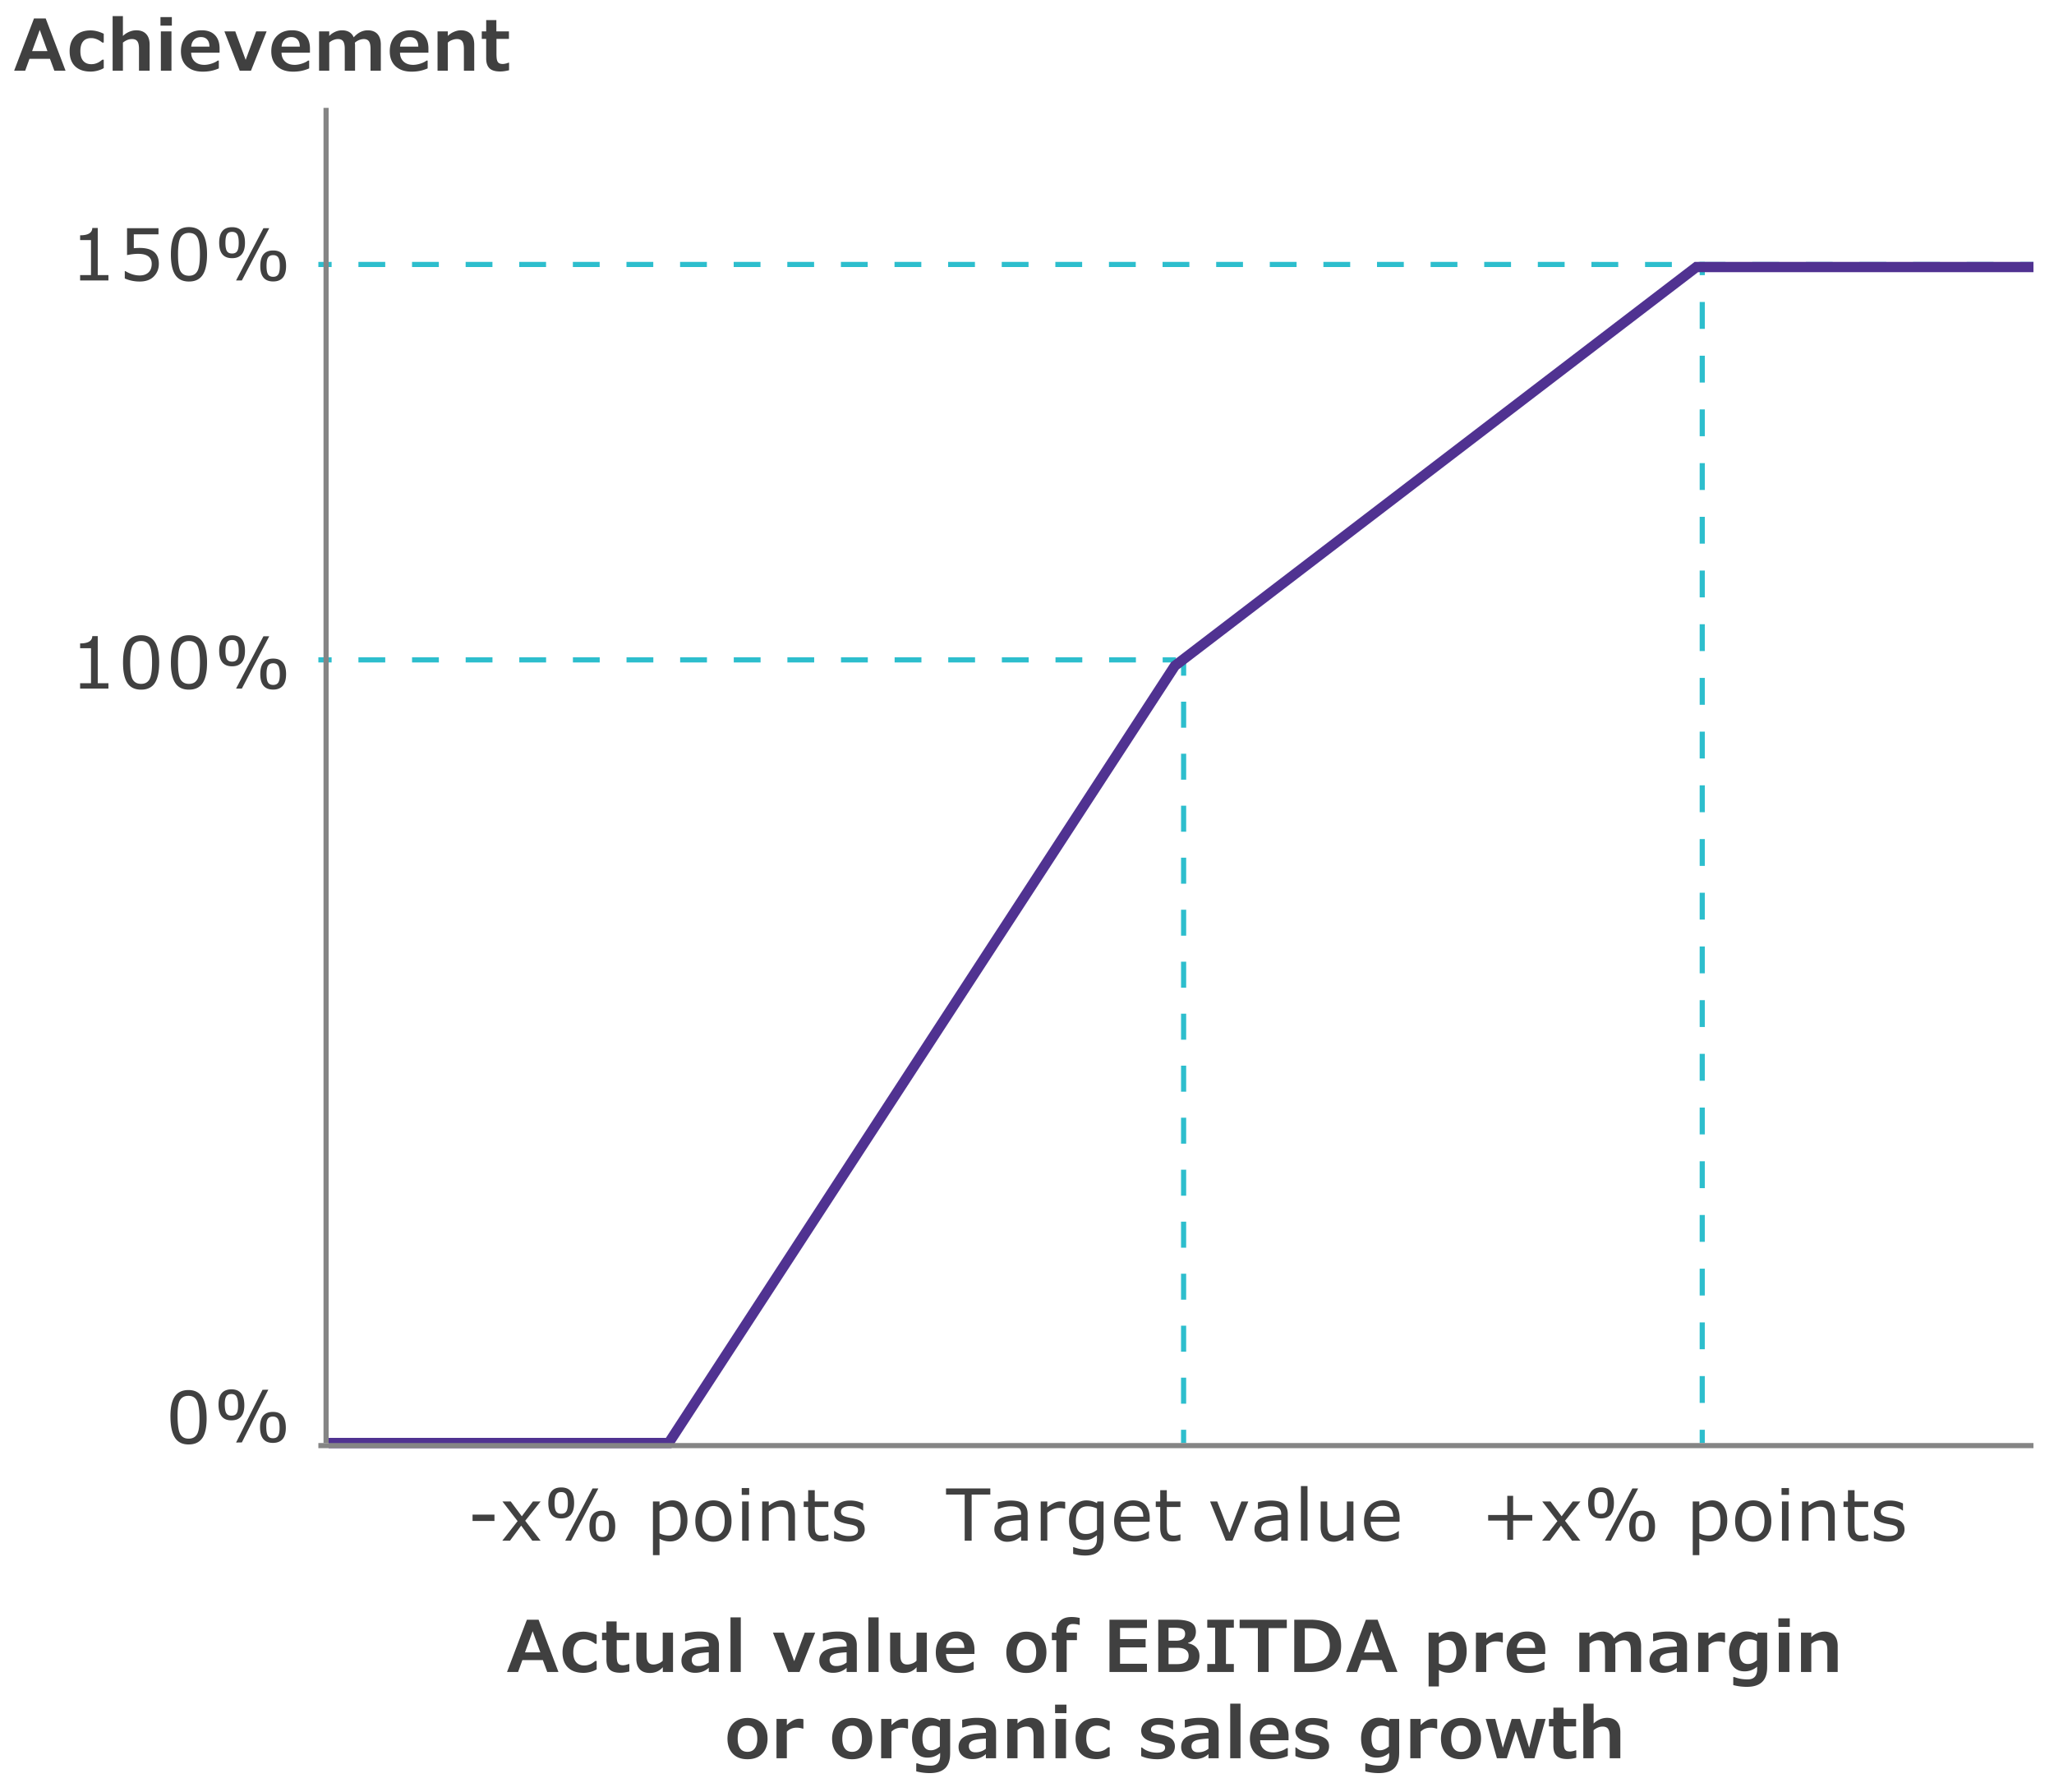 <svg xmlns="http://www.w3.org/2000/svg" width="400" height="349" viewBox="0 0 400 349"><g fill="none"><g stroke="#2dbecd"><path d="M62 51.5h2.58"/><path stroke-dasharray="5.22 5.22" d="M69.8 51.5l321.01.004"/><path d="M393.42 51.504H396"/></g><g stroke="#2dbecd"><path d="M62 128.5h2.58"/><path stroke-dasharray="5.221 5.221" d="M69.801 128.5l154.009.003"/><path d="M226.42 128.504H229"/></g><g stroke="#2dbecd"><path d="M331.5 51v2.58"/><path stroke-dasharray="5.229 5.229" d="M331.5 58.809l-.004 216.997"/><path d="M331.496 278.42V281"/></g><g stroke="#2dbecd"><path d="M230.5 129v2.58"/><path stroke-dasharray="5.063 5.063" d="M230.5 136.643l-.004 139.245"/><path d="M230.496 278.42V281"/></g><path stroke="#858585" stroke-linejoin="round" d="M63.5 281V21"/><path stroke="#503291" stroke-miterlimit="10" stroke-width="2" d="M64 281h66.224l98.569-151.339L330.35 52H396"/><path stroke="#858585" stroke-linejoin="round" d="M62 281.5l334 .005"/></g><g fill="#404040"><path d="M36.808 281.28c-1.216.021-2.114-.395-2.695-1.249-.58-.854-.886-2.181-.918-3.979-.031-1.805.231-3.145.788-4.021.556-.875 1.436-1.323 2.638-1.345 1.203-.021 2.099.396 2.686 1.251.588.855.897 2.181.929 3.977.032 1.817-.229 3.161-.779 4.031-.554.868-1.436 1.313-2.647 1.335zm2.039-5.342c-.028-1.595-.212-2.685-.55-3.27-.339-.584-.891-.869-1.656-.855-.732.013-1.267.302-1.602.866-.334.563-.486 1.68-.457 3.348.029 1.672.221 2.78.572 3.326.351.546.896.812 1.633.799.738-.014 1.273-.31 1.605-.89.332-.581.483-1.689.454-3.324zM45.124 276.587c-1.677.029-2.533-.96-2.569-2.97-.035-2.015.786-3.036 2.463-3.065 1.673-.029 2.526.96 2.562 2.97.036 2.015-.782 3.036-2.455 3.065zm-.091-5.127c-.465.009-.795.17-.99.482-.194.313-.285.865-.271 1.653.014.779.121 1.323.323 1.632.201.309.539.459 1.013.45.465-.008.793-.171.987-.489.191-.317.281-.866.268-1.646-.014-.774-.125-1.317-.333-1.629-.208-.311-.54-.462-.996-.454zm7.219-.844l-5.151 10.271-1.128.02 5.151-10.271 1.128-.02zm.949 10.362c-1.673.029-2.527-.961-2.562-2.971-.035-2.014.783-3.035 2.456-3.064 1.676-.03 2.532.96 2.567 2.969.035 2.015-.785 3.036-2.461 3.066zm-.084-5.126c-.465.008-.795.169-.99.482-.194.312-.285.863-.271 1.651.014.779.121 1.323.323 1.632.201.309.539.459 1.013.451.465-.009.794-.172.986-.489.193-.318.281-.867.268-1.646-.014-.774-.124-1.316-.332-1.627-.208-.312-.54-.463-.996-.454zM21.113 54.611h-5.51v-1.039h2.119V46.75h-2.119v-.93c1.554 0 2.345-.474 2.372-1.422h1.06v9.174h2.078v1.039zM24.302 54.229v-1.442h.096c.948.569 1.878.854 2.789.854.743 0 1.321-.199 1.736-.598.415-.399.622-.956.622-1.672 0-1.294-.896-1.941-2.687-1.941-.593 0-1.299.082-2.119.246v-5.243h6.125v1.196h-4.806v2.707a12.44 12.44 0 011.135-.055c2.493 0 3.739 1.032 3.739 3.097 0 .971-.325 1.788-.974 2.45-.65.664-1.564.995-2.745.995a7.183 7.183 0 01-2.912-.595zM36.801 54.823c-1.217 0-2.107-.432-2.673-1.296-.565-.863-.848-2.195-.848-3.995s.286-3.14.858-4.006c.571-.866 1.459-1.299 2.662-1.299s2.091.433 2.662 1.299c.572.866.858 2.196.858 3.992 0 1.818-.284 3.157-.851 4.017-.568.858-1.458 1.288-2.67 1.288zm2.133-5.304c0-1.595-.164-2.688-.492-3.278-.328-.59-.875-.885-1.641-.885-.733 0-1.272.279-1.617.838-.344.558-.516 1.671-.516 3.339s.171 2.784.513 3.336.882.827 1.62.827 1.278-.287 1.62-.861.513-1.68.513-3.315zM45.198 50.277c-1.677 0-2.516-1.005-2.516-3.015s.839-3.021 2.516-3.021 2.509 1.005 2.509 3.015-.836 3.021-2.509 3.021zm0-5.127c-.465 0-.798.155-.998.465s-.301.859-.301 1.647c0 .779.098 1.325.294 1.638.196.312.531.468 1.005.468.465 0 .796-.157.995-.472.197-.314.297-.861.297-1.641 0-.774-.102-1.319-.305-1.634-.202-.314-.531-.472-.987-.472zm7.233-.717l-5.332 10.179h-1.128l5.332-10.179h1.128zm.765 10.377c-1.673 0-2.509-1.005-2.509-3.015s.836-3.021 2.509-3.021 2.516 1.005 2.516 3.015-.839 3.021-2.516 3.021zm.007-5.127c-.465 0-.798.155-.998.465s-.301.859-.301 1.647c0 .779.098 1.325.294 1.637.196.312.531.469 1.005.469.465 0 .797-.157.994-.472.199-.314.298-.861.298-1.641 0-.774-.102-1.319-.304-1.634-.203-.314-.532-.472-.988-.472zM21.113 134.086h-5.51v-1.039h2.119v-6.822h-2.119v-.93c1.554 0 2.345-.474 2.372-1.422h1.06v9.174h2.078v1.039zM27.48 134.298c-1.217 0-2.107-.432-2.673-1.296-.565-.863-.848-2.195-.848-3.995s.286-3.14.858-4.006c.571-.866 1.459-1.299 2.662-1.299s2.091.433 2.662 1.299c.572.866.858 2.196.858 3.992 0 1.818-.284 3.157-.851 4.017-.568.858-1.458 1.288-2.67 1.288zm2.133-5.305c0-1.595-.164-2.688-.492-3.278-.328-.59-.875-.885-1.641-.885-.733 0-1.272.279-1.617.838-.344.558-.516 1.671-.516 3.339s.171 2.784.513 3.336.882.827 1.62.827 1.278-.287 1.62-.861.513-1.68.513-3.315zM36.801 134.298c-1.217 0-2.107-.432-2.673-1.296-.565-.863-.848-2.195-.848-3.995s.286-3.14.858-4.006c.571-.866 1.459-1.299 2.662-1.299s2.091.433 2.662 1.299c.572.866.858 2.196.858 3.992 0 1.818-.284 3.157-.851 4.017-.568.858-1.458 1.288-2.67 1.288zm2.133-5.305c0-1.595-.164-2.688-.492-3.278-.328-.59-.875-.885-1.641-.885-.733 0-1.272.279-1.617.838-.344.558-.516 1.671-.516 3.339s.171 2.784.513 3.336.882.827 1.62.827 1.278-.287 1.62-.861.513-1.68.513-3.315zM45.198 129.752c-1.677 0-2.516-1.005-2.516-3.015s.839-3.021 2.516-3.021 2.509 1.005 2.509 3.015-.836 3.021-2.509 3.021zm0-5.127c-.465 0-.798.155-.998.465s-.301.859-.301 1.647c0 .779.098 1.325.294 1.638.196.312.531.468 1.005.468.465 0 .796-.157.995-.472.197-.314.297-.861.297-1.641 0-.774-.102-1.319-.305-1.634-.202-.314-.531-.472-.987-.472zm7.233-.718l-5.332 10.179h-1.128l5.332-10.179h1.128zm.765 10.377c-1.673 0-2.509-1.005-2.509-3.015s.836-3.021 2.509-3.021 2.516 1.005 2.516 3.015-.839 3.021-2.516 3.021zm.007-5.127c-.465 0-.798.155-.998.465s-.301.859-.301 1.647c0 .779.098 1.325.294 1.637.196.312.531.469 1.005.469.465 0 .797-.157.994-.472.199-.314.298-.861.298-1.641 0-.774-.102-1.319-.304-1.634-.203-.314-.532-.472-.988-.472z"/><g><path d="M105.719 323.278h-3.993l-.834 2.311h-2.154l3.87-10.179h2.277l3.869 10.179h-2.181l-.854-2.311zm-3.481-1.51h2.988l-1.498-4.122-1.49 4.122zM113.644 325.76c-1.299 0-2.307-.343-3.022-1.028-.715-.687-1.073-1.67-1.073-2.95 0-1.249.362-2.234 1.087-2.956.726-.723 1.721-1.084 2.988-1.084.816 0 1.673.217 2.571.649v1.716h-.28c-.729-.579-1.45-.868-2.161-.868-.692 0-1.218.214-1.576.643-.357.429-.536 1.062-.536 1.9 0 .834.186 1.465.557 1.894.372.429.897.643 1.576.643.27 0 .519-.032.749-.096s.44-.146.633-.246c.191-.101.444-.278.759-.533h.28v1.634c-.314.2-.708.364-1.18.492s-.929.191-1.371.191zM117.239 319.389v-1.456h.861v-2.194h1.983v2.194h2.447v1.456h-2.427v2.898c0 .579.037.999.112 1.261.075.263.201.449.376.561.176.112.428.168.756.168.146 0 .332-.026.558-.078.226-.053.393-.106.502-.161h.15v1.456c-.646.164-1.226.246-1.736.246-.953 0-1.645-.207-2.075-.622s-.646-1.062-.646-1.941v-3.787h-.861zM131.065 325.589h-1.989v-.93c-.647.747-1.491 1.121-2.53 1.121-.848 0-1.497-.238-1.949-.715-.451-.476-.677-1.167-.677-2.074v-5.059h1.997v4.416c0 .61.11 1.061.331 1.35.222.29.553.435.995.435.319 0 .647-.066.984-.198.338-.132.615-.312.835-.54v-5.462h2.003v7.656zM138.025 324.775c-.701.651-1.588.978-2.659.978-.771 0-1.406-.214-1.908-.643-.501-.429-.752-.996-.752-1.702 0-.451.094-.843.28-1.176.188-.333.466-.607.838-.823.371-.217.854-.388 1.446-.514.593-.125 1.513-.215 2.762-.27v-.28c0-.392-.167-.696-.502-.913-.335-.216-.815-.324-1.439-.324-.379 0-.736.032-1.073.096-.338.063-.813.198-1.43.403h-.178v-1.504c.438-.123.913-.219 1.426-.287s.992-.103 1.439-.103c1.304 0 2.252.212 2.845.636.592.424.889 1.103.889 2.037v5.202h-1.983v-.813zm0-3.021c-.897.05-1.574.128-2.03.232s-.783.255-.981.451-.297.467-.297.813c0 .364.109.652.328.865.219.211.535.317.95.317a3.18 3.18 0 002.03-.697v-1.982zM144.262 325.589h-2.004v-10.637h2.004v10.637zM158.751 317.933l-3.05 7.656h-2.188l-2.988-7.656h2.12l2.023 5.551 2.052-5.551h2.03zM164.87 324.775c-.701.651-1.588.978-2.659.978-.771 0-1.406-.214-1.908-.643-.501-.429-.752-.996-.752-1.702 0-.451.094-.843.28-1.176.188-.333.466-.607.838-.823.371-.217.854-.388 1.446-.514.593-.125 1.513-.215 2.762-.27v-.28c0-.392-.167-.696-.502-.913-.335-.216-.815-.324-1.439-.324-.379 0-.736.032-1.073.096-.338.063-.813.198-1.43.403h-.178v-1.504c.438-.123.913-.219 1.426-.287s.992-.103 1.439-.103c1.304 0 2.252.212 2.845.636.592.424.889 1.103.889 2.037v5.202h-1.983v-.813zm0-3.021c-.897.05-1.574.128-2.03.232s-.783.255-.981.451-.297.467-.297.813c0 .364.109.652.328.865.219.211.535.317.95.317a3.18 3.18 0 002.03-.697v-1.982zM171.106 325.589h-2.004v-10.637h2.004v10.637zM180.487 325.589h-1.989v-.93c-.647.747-1.491 1.121-2.53 1.121-.848 0-1.497-.238-1.949-.715-.451-.476-.677-1.167-.677-2.074v-5.059h1.997v4.416c0 .61.11 1.061.331 1.35.222.29.553.435.995.435.319 0 .647-.066.984-.198.338-.132.615-.312.835-.54v-5.462h2.003v7.656zM184.228 322.082c.018.733.255 1.312.711 1.733.456.421 1.073.632 1.853.632.42 0 .879-.077 1.378-.232s.91-.355 1.234-.602h.212v1.524a7.715 7.715 0 01-1.556.492 8.26 8.26 0 01-1.576.144c-1.322 0-2.36-.351-3.114-1.053-.755-.702-1.132-1.673-1.132-2.912 0-1.253.366-2.249 1.098-2.987s1.71-1.107 2.937-1.107c1.117 0 1.979.311 2.585.934.606.621.909 1.498.909 2.628v.807h-5.538zm3.569-1.183c-.01-.597-.158-1.057-.445-1.377-.287-.322-.69-.482-1.21-.482-.561 0-1.009.171-1.344.513s-.521.791-.557 1.347h3.556zM203.783 321.761c0 1.239-.347 2.22-1.039 2.939-.693.72-1.65 1.08-2.872 1.08-1.213 0-2.165-.359-2.858-1.076-.692-.719-1.039-1.699-1.039-2.943 0-.784.163-1.482.489-2.096a3.471 3.471 0 011.378-1.422c.592-.334 1.27-.502 2.03-.502 1.222 0 2.179.36 2.872 1.08.692.72 1.039 1.7 1.039 2.939zm-5.818.034c0 .815.162 1.443.488 1.884.326.439.799.659 1.419.659.615 0 1.088-.219 1.419-.656.33-.438.496-1.066.496-1.887 0-.825-.166-1.457-.496-1.897-.331-.439-.804-.659-1.419-.659-.62 0-1.093.216-1.419.646-.326.432-.488 1.068-.488 1.911zM210.265 316.422h-.13c-.305-.118-.706-.178-1.203-.178-.429 0-.742.116-.94.349s-.297.59-.297 1.073v.267h2.03v1.456h-1.996v6.2h-2.011v-6.2h-.875v-1.456h.875v-.232c0-.911.257-1.608.77-2.092s1.241-.725 2.185-.725c.538 0 1.069.062 1.593.185v1.354zM223.358 325.589h-7.296V315.41h7.296v1.606h-5.237v2.174h4.978v1.613h-4.978v3.186h5.237v1.6zM225.561 315.41h3.337c1.449 0 2.478.186 3.084.558.606.371.909.965.909 1.78 0 .538-.133.996-.399 1.374-.268.378-.643.645-1.125.8v.075c.711.146 1.259.432 1.645.857.385.427.577.97.577 1.631 0 1.003-.346 1.771-1.039 2.304s-1.709.8-3.05.8h-3.938V315.41zm3.384 4.095c.639 0 1.105-.115 1.401-.346.297-.229.445-.563.445-1.001 0-.433-.153-.737-.459-.913-.305-.175-.854-.263-1.647-.263h-1.121v2.522h1.381zm.158 4.559c.82 0 1.421-.135 1.802-.403s.571-.679.571-1.23c0-.497-.183-.879-.547-1.145-.365-.268-.892-.4-1.58-.4h-1.784v3.179h1.538zM240.282 325.589h-5.177v-1.552h1.539v-7.082h-1.539v-1.545h5.177v1.545h-1.539v7.082h1.539v1.552zM250.593 317.044h-3.542v8.545h-2.092v-8.545h-3.549v-1.634h9.183v1.634zM261.178 320.51c0 1.039-.226 1.936-.678 2.69-.451.754-1.137 1.341-2.058 1.76s-1.994.629-3.221.629h-3.173V315.41h3.104c2.011 0 3.517.436 4.52 1.306s1.505 2.135 1.505 3.794zm-2.209-.021c0-1.144-.323-2-.971-2.566-.647-.568-1.637-.852-2.968-.852h-.93v6.863h.868c2.667 0 4-1.148 4-3.445zM269.109 323.278h-3.993l-.834 2.311h-2.154l3.87-10.179h2.277l3.869 10.179h-2.181l-.854-2.311zm-3.48-1.51h2.988l-1.498-4.122-1.49 4.122zM285.622 321.59c0 .82-.145 1.546-.435 2.177-.289.632-.692 1.119-1.21 1.463a3.069 3.069 0 01-1.74.517c-.369 0-.711-.04-1.025-.12a4.027 4.027 0 01-.998-.42v3.199h-2.004v-10.473h2.004v.868c.438-.388.85-.664 1.237-.831a2.995 2.995 0 011.189-.249c.931 0 1.659.335 2.188 1.005.528.67.793 1.625.793 2.864zm-2.003.164c0-.779-.134-1.373-.4-1.78-.267-.408-.691-.612-1.275-.612-.62 0-1.199.226-1.736.677v3.89c.4.232.868.349 1.401.349.661 0 1.161-.223 1.501-.666.34-.445.51-1.063.51-1.856zM292.665 319.819h-.157a3.575 3.575 0 00-1.163-.185c-.774.009-1.411.271-1.907.786v5.168h-2.011v-7.656h2.011v1.203c.839-.829 1.647-1.244 2.427-1.244.306 0 .572.032.801.096v1.832zM295.393 322.082c.018.733.255 1.312.711 1.733.456.421 1.073.632 1.853.632.42 0 .879-.077 1.378-.232s.91-.355 1.234-.602h.212v1.524a7.715 7.715 0 01-1.556.492 8.26 8.26 0 01-1.576.144c-1.322 0-2.36-.351-3.114-1.053-.755-.702-1.132-1.673-1.132-2.912 0-1.253.366-2.249 1.098-2.987s1.71-1.107 2.937-1.107c1.117 0 1.979.311 2.585.934.606.621.909 1.498.909 2.628v.807h-5.538zm3.569-1.183c-.01-.597-.158-1.057-.445-1.377-.287-.322-.69-.482-1.21-.482-.561 0-1.009.171-1.344.513s-.521.791-.557 1.347h3.556zM314.572 325.589h-2.004v-4.238c0-.697-.104-1.193-.311-1.486-.208-.295-.541-.441-1.002-.441a2.45 2.45 0 00-.899.185 2.52 2.52 0 00-.81.506v5.476h-1.983v-7.656h1.983v.896c.277-.314.643-.577 1.094-.79a3.23 3.23 0 011.381-.317c1.136 0 1.898.456 2.291 1.367.815-.911 1.726-1.367 2.729-1.367.815 0 1.444.238 1.887.714.442.477.663 1.168.663 2.075v5.079h-2.003v-4.238c0-.697-.104-1.193-.312-1.486-.207-.295-.541-.441-1.002-.441-.282 0-.582.062-.898.188a2.77 2.77 0 00-.845.523c.027.191.041.369.041.533v4.922zM326.544 324.775c-.701.651-1.588.978-2.659.978-.771 0-1.406-.214-1.908-.643-.501-.429-.752-.996-.752-1.702 0-.451.094-.843.28-1.176.188-.333.466-.607.838-.823.371-.217.854-.388 1.446-.514.593-.125 1.513-.215 2.762-.27v-.28c0-.392-.167-.696-.502-.913-.335-.216-.815-.324-1.439-.324-.379 0-.736.032-1.073.096-.338.063-.813.198-1.43.403h-.178v-1.504c.438-.123.913-.219 1.426-.287s.992-.103 1.439-.103c1.304 0 2.252.212 2.845.636.592.424.889 1.103.889 2.037v5.202h-1.983v-.813zm0-3.021c-.897.05-1.574.128-2.03.232s-.783.255-.981.451-.297.467-.297.813c0 .364.109.652.328.865.219.211.535.317.95.317a3.18 3.18 0 002.03-.697v-1.982zM335.94 319.819h-.157a3.575 3.575 0 00-1.163-.185c-.774.009-1.411.271-1.907.786v5.168h-2.011v-7.656h2.011v1.203c.839-.829 1.647-1.244 2.427-1.244.306 0 .572.032.801.096v1.832zM344.138 324.646c0 1.294-.327 2.257-.981 2.889-.654.631-1.651.946-2.991.946-.889 0-1.764-.114-2.626-.342v-1.559h.246c.261.118.611.224 1.054.314.441.091.948.137 1.518.137 1.222 0 1.833-.665 1.833-1.996v-.479a3.871 3.871 0 01-1.2.7c-.403.14-.829.209-1.275.209-.939 0-1.673-.329-2.202-.988-.528-.658-.793-1.582-.793-2.771 0-.771.146-1.459.438-2.068.292-.607.697-1.083 1.218-1.425a3.045 3.045 0 011.709-.513c.41 0 .779.047 1.107.141.328.093.663.247 1.006.461l.089-.369h1.853v6.713zm-2.003-5.025c-.379-.251-.846-.376-1.402-.376-.615 0-1.101.215-1.456.646-.355.43-.533 1.035-.533 1.814 0 1.554.547 2.331 1.641 2.331.593 0 1.176-.248 1.751-.745v-3.671zM348.541 316.812h-2.216v-1.661h2.216v1.661zm-.075 8.777h-2.065v-7.656h2.065v7.656zM357.874 325.589h-2.01v-4.238c0-.702-.107-1.198-.322-1.49-.214-.292-.556-.438-1.025-.438-.31 0-.634.064-.971.195a2.342 2.342 0 00-.813.495v5.476h-2.004v-7.656h2.004v.896a3.53 3.53 0 011.162-.796c.47-.208.928-.312 1.374-.312.835 0 1.478.241 1.929.725s.677 1.171.677 2.064v5.079zM149.476 338.561c0 1.239-.347 2.22-1.039 2.939-.693.72-1.65 1.08-2.872 1.08-1.213 0-2.165-.359-2.858-1.076-.692-.719-1.039-1.699-1.039-2.943 0-.784.163-1.482.489-2.096a3.471 3.471 0 011.378-1.422c.592-.334 1.27-.502 2.03-.502 1.222 0 2.179.36 2.872 1.08.692.72 1.039 1.7 1.039 2.939zm-5.819.034c0 .815.162 1.443.488 1.884.326.439.799.659 1.419.659.615 0 1.088-.219 1.419-.656.33-.438.496-1.066.496-1.887 0-.825-.166-1.457-.496-1.897-.331-.439-.804-.659-1.419-.659-.62 0-1.093.216-1.419.646-.326.432-.488 1.068-.488 1.911zM156.457 336.619h-.157a3.575 3.575 0 00-1.163-.185c-.774.009-1.411.271-1.907.786v5.168h-2.011v-7.656h2.011v1.203c.839-.829 1.647-1.244 2.427-1.244.306 0 .572.032.801.096v1.832zM169.852 338.561c0 1.239-.347 2.22-1.039 2.939-.693.72-1.65 1.08-2.872 1.08-1.213 0-2.165-.359-2.858-1.076-.692-.719-1.039-1.699-1.039-2.943 0-.784.163-1.482.489-2.096a3.471 3.471 0 011.378-1.422c.592-.334 1.27-.502 2.03-.502 1.222 0 2.179.36 2.872 1.08.692.72 1.039 1.7 1.039 2.939zm-5.819.034c0 .815.162 1.443.488 1.884.326.439.799.659 1.419.659.615 0 1.088-.219 1.419-.656.33-.438.496-1.066.496-1.887 0-.825-.166-1.457-.496-1.897-.331-.439-.804-.659-1.419-.659-.62 0-1.093.216-1.419.646-.326.432-.488 1.068-.488 1.911zM176.833 336.619h-.157a3.575 3.575 0 00-1.163-.185c-.774.009-1.411.271-1.907.786v5.168h-2.011v-7.656h2.011v1.203c.839-.829 1.647-1.244 2.427-1.244.306 0 .572.032.801.096v1.832zM185.031 341.445c0 1.294-.327 2.257-.981 2.889-.654.631-1.651.946-2.991.946-.889 0-1.764-.114-2.626-.342v-1.559h.246c.261.118.611.224 1.054.314.441.091.948.137 1.518.137 1.222 0 1.833-.665 1.833-1.996v-.479a3.871 3.871 0 01-1.2.7c-.403.14-.829.209-1.275.209-.939 0-1.673-.329-2.202-.988-.528-.658-.793-1.582-.793-2.771 0-.771.146-1.459.438-2.068.292-.607.697-1.083 1.218-1.425a3.045 3.045 0 011.709-.513c.41 0 .779.047 1.107.141.328.093.663.247 1.006.461l.089-.369h1.853v6.713zm-2.003-5.024c-.379-.251-.846-.376-1.402-.376-.615 0-1.101.215-1.456.646-.355.43-.533 1.035-.533 1.814 0 1.554.547 2.331 1.641 2.331.593 0 1.176-.248 1.751-.745v-3.671zM191.991 341.575c-.701.651-1.588.978-2.659.978-.771 0-1.406-.214-1.908-.643-.501-.429-.752-.996-.752-1.702 0-.451.094-.843.28-1.176.188-.333.466-.607.838-.823.371-.217.854-.388 1.446-.514.593-.125 1.513-.215 2.762-.27v-.28c0-.392-.167-.696-.502-.913-.335-.216-.815-.324-1.439-.324-.379 0-.736.032-1.073.096-.338.063-.813.198-1.43.403h-.178v-1.504c.438-.123.913-.219 1.426-.287s.992-.103 1.439-.103c1.304 0 2.252.212 2.845.636.592.424.889 1.103.889 2.037v5.202h-1.983v-.813zm0-3.021c-.897.05-1.574.128-2.03.232s-.783.255-.981.451-.297.467-.297.813c0 .364.109.652.328.865.219.211.535.317.95.317a3.18 3.18 0 002.03-.697v-1.982zM203.294 342.389h-2.01v-4.238c0-.702-.107-1.198-.322-1.49-.214-.292-.556-.438-1.025-.438-.31 0-.634.064-.971.195a2.342 2.342 0 00-.813.495v5.476h-2.004v-7.656h2.004v.896a3.53 3.53 0 011.162-.796c.47-.208.928-.312 1.374-.312.835 0 1.478.241 1.929.725s.677 1.171.677 2.064v5.079zM207.685 333.611h-2.216v-1.661h2.216v1.661zm-.076 8.778h-2.065v-7.656h2.065v7.656zM213.551 342.56c-1.299 0-2.307-.343-3.022-1.028-.715-.687-1.073-1.67-1.073-2.95 0-1.249.362-2.234 1.087-2.956.726-.723 1.721-1.084 2.988-1.084.816 0 1.673.217 2.571.649v1.716h-.28c-.729-.579-1.45-.868-2.161-.868-.692 0-1.218.214-1.576.643-.357.429-.536 1.062-.536 1.9 0 .834.186 1.465.557 1.894.372.429.897.643 1.576.643.27 0 .519-.032.749-.096s.44-.146.633-.246c.191-.101.444-.278.759-.533h.28v1.634c-.314.2-.708.364-1.18.492s-.929.191-1.371.191zM228.799 340.071c0 .771-.308 1.381-.923 1.832-.616.451-1.448.677-2.496.677a9.037 9.037 0 01-1.682-.16 5.792 5.792 0 01-1.457-.462v-1.675h.157c.314.31.737.557 1.269.742a4.867 4.867 0 001.604.276c.565 0 .977-.088 1.234-.263.257-.176.386-.409.386-.701a.734.734 0 00-.103-.414.73.73 0 00-.321-.252 2.819 2.819 0 00-.567-.172c-.232-.047-.513-.105-.841-.174-.725-.142-1.275-.309-1.651-.502-.376-.194-.664-.44-.865-.738-.2-.299-.301-.66-.301-1.084 0-.46.141-.879.421-1.254.28-.377.676-.67 1.187-.883.51-.211 1.089-.317 1.736-.317.487 0 .996.049 1.524.147.529.098.976.23 1.341.399v1.661h-.164a4.66 4.66 0 00-1.3-.66 4.608 4.608 0 00-1.429-.229c-.42 0-.758.081-1.016.242-.258.162-.386.373-.386.633 0 .21.048.37.144.482.096.111.267.21.513.297s.675.189 1.285.308c.943.178 1.63.44 2.059.79.428.348.643.832.643 1.452zM235.342 341.575c-.701.651-1.588.978-2.659.978-.771 0-1.406-.214-1.908-.643-.501-.429-.752-.996-.752-1.702 0-.451.094-.843.28-1.176.188-.333.466-.607.838-.823.371-.217.854-.388 1.446-.514.593-.125 1.513-.215 2.762-.27v-.28c0-.392-.167-.696-.502-.913-.335-.216-.815-.324-1.439-.324-.379 0-.736.032-1.073.096-.338.063-.813.198-1.43.403h-.178v-1.504c.438-.123.913-.219 1.426-.287s.992-.103 1.439-.103c1.304 0 2.252.212 2.845.636.592.424.889 1.103.889 2.037v5.202h-1.983v-.813zm0-3.021c-.897.05-1.574.128-2.03.232s-.783.255-.981.451-.297.467-.297.813c0 .364.109.652.328.865.219.211.535.317.95.317a3.18 3.18 0 002.03-.697v-1.982zM241.578 342.389h-2.004v-10.637h2.004v10.637zM245.4 338.882c.018.733.255 1.312.711 1.733.456.421 1.073.632 1.853.632.42 0 .879-.077 1.378-.232s.91-.355 1.234-.602h.212v1.524a7.715 7.715 0 01-1.556.492 8.26 8.26 0 01-1.576.144c-1.322 0-2.36-.351-3.114-1.053-.755-.702-1.132-1.673-1.132-2.912 0-1.253.366-2.249 1.098-2.987s1.71-1.107 2.937-1.107c1.117 0 1.979.311 2.585.934.606.621.909 1.498.909 2.628v.807h-5.538zm3.57-1.183c-.01-.597-.158-1.057-.445-1.377-.287-.322-.69-.482-1.21-.482-.561 0-1.009.171-1.344.513s-.521.791-.557 1.347h3.556zM258.829 340.071c0 .771-.308 1.381-.923 1.832-.616.451-1.448.677-2.496.677a9.037 9.037 0 01-1.682-.16 5.792 5.792 0 01-1.457-.462v-1.675h.157c.314.31.737.557 1.269.742a4.867 4.867 0 001.604.276c.565 0 .977-.088 1.234-.263.257-.176.386-.409.386-.701a.734.734 0 00-.103-.414.73.73 0 00-.321-.252 2.819 2.819 0 00-.567-.172c-.232-.047-.513-.105-.841-.174-.725-.142-1.275-.309-1.651-.502-.376-.194-.664-.44-.865-.738-.2-.299-.301-.66-.301-1.084 0-.46.141-.879.421-1.254.28-.377.676-.67 1.187-.883.51-.211 1.089-.317 1.736-.317.487 0 .996.049 1.524.147.529.098.976.23 1.341.399v1.661h-.164a4.66 4.66 0 00-1.3-.66 4.608 4.608 0 00-1.429-.229c-.42 0-.758.081-1.016.242-.258.162-.386.373-.386.633 0 .21.048.37.144.482.096.111.267.21.513.297s.675.189 1.285.308c.943.178 1.63.44 2.059.79.428.348.643.832.643 1.452zM272.477 341.445c0 1.294-.327 2.257-.981 2.889-.654.631-1.651.946-2.991.946-.889 0-1.764-.114-2.626-.342v-1.559h.246c.261.118.611.224 1.054.314.441.091.948.137 1.518.137 1.222 0 1.833-.665 1.833-1.996v-.479a3.871 3.871 0 01-1.2.7c-.403.14-.829.209-1.275.209-.939 0-1.673-.329-2.202-.988-.528-.658-.793-1.582-.793-2.771 0-.771.146-1.459.438-2.068.292-.607.697-1.083 1.218-1.425a3.045 3.045 0 011.709-.513c.41 0 .779.047 1.107.141.328.093.663.247 1.006.461l.089-.369h1.853v6.713zm-2.003-5.024c-.379-.251-.846-.376-1.402-.376-.615 0-1.101.215-1.456.646-.355.43-.533 1.035-.533 1.814 0 1.554.547 2.331 1.641 2.331.593 0 1.176-.248 1.751-.745v-3.671zM279.882 336.619h-.157a3.575 3.575 0 00-1.163-.185c-.774.009-1.411.271-1.907.786v5.168h-2.011v-7.656h2.011v1.203c.839-.829 1.647-1.244 2.427-1.244.306 0 .572.032.801.096v1.832zM288.422 338.561c0 1.239-.347 2.22-1.039 2.939-.693.72-1.65 1.08-2.872 1.08-1.213 0-2.165-.359-2.858-1.076-.692-.719-1.039-1.699-1.039-2.943 0-.784.163-1.482.489-2.096a3.471 3.471 0 011.378-1.422c.592-.334 1.27-.502 2.03-.502 1.222 0 2.179.36 2.872 1.08.692.72 1.039 1.7 1.039 2.939zm-5.818.034c0 .815.162 1.443.488 1.884.326.439.799.659 1.419.659.615 0 1.088-.219 1.419-.656.33-.438.496-1.066.496-1.887 0-.825-.166-1.457-.496-1.897-.331-.439-.804-.659-1.419-.659-.62 0-1.093.216-1.419.646-.326.432-.488 1.068-.488 1.911zM300.996 334.732l-2.168 7.656h-1.941l-1.717-5.353-1.729 5.353h-1.928l-2.182-7.656h1.86l1.47 5.605 1.729-5.605h1.642l1.764 5.605 1.367-5.605h1.833zM301.646 336.188v-1.456h.861v-2.194h1.983v2.194h2.447v1.456h-2.427v2.898c0 .579.037.999.112 1.261.075.263.201.449.376.561.176.112.428.168.756.168.146 0 .332-.026.558-.078.226-.053.393-.106.502-.161h.15v1.456c-.646.164-1.226.246-1.736.246-.953 0-1.645-.207-2.075-.622s-.646-1.062-.646-1.941v-3.787h-.861zM315.547 342.389h-2.071v-4.238c0-.702-.106-1.198-.318-1.49s-.562-.438-1.05-.438c-.333 0-.654.068-.964.205a3.205 3.205 0 00-.8.492v5.469h-2.004v-10.637h2.004v3.876c.328-.328.723-.595 1.183-.8s.937-.308 1.429-.308c.821 0 1.458.239 1.911.718.454.479.681 1.169.681 2.071v5.079z"/></g><g><path d="M192.857 291.044h-3.637v8.976h-1.354v-8.976h-3.637v-1.203h8.627v1.203zM200.126 300.02h-1.278v-.813c-.615.451-1.126.735-1.531.851a4.345 4.345 0 01-1.21.175c-.692 0-1.277-.229-1.753-.687-.477-.459-.715-1.038-.715-1.74 0-.921.346-1.604 1.035-2.047.691-.445 2.082-.706 4.174-.783v-.198c0-.483-.15-.845-.451-1.083-.301-.24-.834-.359-1.6-.359-.697 0-1.502.173-2.413.52h-.068v-1.306c.925-.232 1.755-.349 2.488-.349 1.181 0 2.029.22 2.546.66.518.439.776 1.099.776 1.979v5.182zm-1.278-1.88v-2.126c-1.7.077-2.771.255-3.217.533-.443.278-.666.668-.666 1.169 0 .88.535 1.319 1.606 1.319.752 0 1.511-.299 2.276-.896zM207.435 293.785h-.068l-.362-.068a5.529 5.529 0 00-.834-.062c-.702 0-1.44.314-2.215.943v5.421h-1.285v-7.636h1.285v1.128c.921-.752 1.769-1.128 2.543-1.128.296 0 .608.027.937.082v1.319zM214.908 299.151c0 1.285-.289 2.233-.868 2.844s-1.488.916-2.728.916a8.55 8.55 0 01-2.324-.328v-1.312h.068c.897.323 1.687.485 2.365.485.771 0 1.329-.169 1.679-.506.348-.337.522-.861.522-1.572v-.697c-.415.323-.794.559-1.138.704-.345.146-.785.219-1.323.219-.916 0-1.641-.328-2.174-.984s-.8-1.586-.8-2.789c0-1.226.336-2.192 1.008-2.898.673-.706 1.462-1.06 2.369-1.06.725 0 1.41.18 2.058.54l.082-.328h1.203v6.768zm-1.285-1.23v-4.163c-.624-.287-1.235-.431-1.832-.431-.716 0-1.273.24-1.675.722-.401.48-.602 1.165-.602 2.054 0 .894.156 1.552.469 1.976.312.424.805.636 1.479.636.752 0 1.472-.265 2.16-.793zM223.899 296.335h-5.626c0 .856.24 1.528.722 2.013.48.486 1.145.729 1.992.729.993 0 1.892-.308 2.693-.923h.068v1.401c-1.03.429-1.946.643-2.748.643-1.271 0-2.262-.343-2.971-1.029-.708-.686-1.062-1.659-1.062-2.922 0-1.253.341-2.246 1.021-2.977.682-.732 1.578-1.098 2.69-1.098 1.03 0 1.824.302 2.382.906.559.604.838 1.457.838 2.56v.697zm-1.251-.984c-.009-1.413-.688-2.119-2.037-2.119-.679 0-1.224.199-1.634.599-.41.398-.645.905-.704 1.521h4.375zM229.882 299.951c-.579.146-1.096.219-1.552.219-1.591 0-2.386-.882-2.386-2.646v-4.061h-.868v-1.08h.868v-2.194h1.285v2.194h2.652v1.08h-2.652v3.479c0 .634.034 1.072.103 1.316.068.243.198.435.39.574.191.139.506.208.943.208.347 0 .729-.082 1.148-.246h.068v1.155zM243.1 292.384l-3.09 7.636h-1.292l-3.069-7.636h1.395l2.365 6.077 2.345-6.077h1.347zM250.784 300.02h-1.278v-.813c-.615.451-1.126.735-1.531.851a4.345 4.345 0 01-1.21.175c-.692 0-1.277-.229-1.753-.687-.477-.459-.715-1.038-.715-1.74 0-.921.346-1.604 1.035-2.047.691-.445 2.082-.706 4.174-.783v-.198c0-.483-.15-.845-.451-1.083-.301-.24-.834-.359-1.6-.359-.697 0-1.502.173-2.413.52h-.068v-1.306c.925-.232 1.755-.349 2.488-.349 1.181 0 2.029.22 2.546.66.518.439.776 1.099.776 1.979v5.182zm-1.278-1.88v-2.126c-1.7.077-2.771.255-3.217.533-.443.278-.666.668-.666 1.169 0 .88.535 1.319 1.606 1.319.752 0 1.511-.299 2.276-.896zM254.628 300.02h-1.285v-10.637h1.285v10.637zM263.571 300.02h-1.285v-.848c-.88.706-1.731 1.06-2.557 1.06-.815 0-1.443-.248-1.884-.745-.439-.497-.659-1.212-.659-2.146v-4.956h1.285v4.348c0 .856.109 1.45.328 1.78.219.331.649.496 1.292.496.647 0 1.379-.308 2.194-.923v-5.701h1.285v7.636zM272.562 296.335h-5.626c0 .856.24 1.528.722 2.013.48.486 1.145.729 1.992.729.993 0 1.892-.308 2.693-.923h.068v1.401c-1.03.429-1.946.643-2.748.643-1.271 0-2.262-.343-2.971-1.029-.708-.686-1.062-1.659-1.062-2.922 0-1.253.341-2.246 1.021-2.977.682-.732 1.578-1.098 2.69-1.098 1.03 0 1.824.302 2.382.906.559.604.838 1.457.838 2.56v.697zm-1.251-.984c-.009-1.413-.688-2.119-2.037-2.119-.679 0-1.224.199-1.634.599-.41.398-.645.905-.704 1.521h4.375z"/></g><g><path d="M96.292 296.185h-4.266v-1.237h4.266v1.237zM105.283 300.02h-1.62l-2.167-2.933-2.181 2.933h-1.497l2.98-3.808-2.953-3.828h1.62l2.153 2.885 2.16-2.885h1.504l-3.001 3.76 3.001 3.876zM109.297 295.686c-1.677 0-2.516-1.005-2.516-3.015s.839-3.021 2.516-3.021 2.509 1.005 2.509 3.015-.836 3.021-2.509 3.021zm0-5.127c-.465 0-.798.155-.998.465s-.301.859-.301 1.647c0 .779.098 1.325.294 1.638.196.312.531.468 1.005.468.465 0 .796-.157.995-.472.197-.314.297-.861.297-1.641 0-.774-.102-1.319-.305-1.634-.202-.314-.531-.472-.987-.472zm7.232-.718l-5.332 10.179h-1.128l5.332-10.179h1.128zm.766 10.377c-1.673 0-2.509-1.005-2.509-3.015s.836-3.021 2.509-3.021 2.516 1.005 2.516 3.015-.839 3.021-2.516 3.021zm.007-5.127c-.465 0-.798.155-.998.465s-.301.859-.301 1.647c0 .779.098 1.325.294 1.637.196.312.531.469 1.005.469.465 0 .797-.157.994-.472.199-.314.298-.861.298-1.641 0-.774-.102-1.319-.304-1.634-.203-.314-.532-.472-.988-.472zM128.441 299.637v3.199h-1.285v-10.452h1.285v.8c.807-.675 1.646-1.012 2.516-1.012.911 0 1.626.348 2.144 1.043.517.694.775 1.659.775 2.895 0 1.226-.324 2.209-.975 2.949-.648.741-1.45 1.111-2.402 1.111-.733 0-1.42-.178-2.058-.533zm0-5.373v4.327a4.309 4.309 0 001.832.424c.716 0 1.273-.241 1.675-.725s.602-1.198.602-2.146c0-1.832-.641-2.748-1.921-2.748-.684 0-1.413.289-2.188.868zM138.936 300.231c-1.075 0-1.933-.357-2.57-1.073s-.957-1.7-.957-2.953.318-2.233.953-2.953c.637-.72 1.494-1.08 2.574-1.08 1.066 0 1.92.361 2.561 1.084.64.722.96 1.705.96 2.949s-.319 2.227-.957 2.946-1.492 1.08-2.563 1.08zm0-6.952c-1.468 0-2.201.976-2.201 2.926 0 .962.192 1.688.578 2.181.385.492.926.738 1.623.738.684 0 1.221-.245 1.609-.735.391-.489.585-1.218.585-2.184 0-1.95-.731-2.926-2.194-2.926zM145.896 291.105h-1.449v-1.333h1.449v1.333zm-.082 8.915h-1.285v-7.636h1.285v7.636zM154.812 300.02h-1.285v-4.348c0-.921-.121-1.53-.362-1.828-.241-.299-.658-.448-1.251-.448-.656 0-1.39.308-2.201.923v5.701h-1.285v-7.636h1.285v.848c.853-.706 1.707-1.06 2.563-1.06 1.69 0 2.536.964 2.536 2.892v4.956zM161.321 299.951c-.579.146-1.096.219-1.552.219-1.591 0-2.386-.882-2.386-2.646v-4.061h-.868v-1.08h.868v-2.194h1.285v2.194h2.652v1.08h-2.652v3.479c0 .634.034 1.072.103 1.316.068.243.198.435.39.574.191.139.506.208.943.208.347 0 .729-.082 1.148-.246h.068v1.155zM162.431 299.562v-1.442h.068c.902.665 1.83.998 2.782.998 1.203 0 1.805-.378 1.805-1.135 0-.369-.126-.628-.38-.775-.252-.148-.784-.298-1.596-.448-1.075-.2-1.785-.48-2.129-.841-.345-.36-.517-.822-.517-1.388 0-.675.278-1.231.834-1.671.556-.44 1.306-.66 2.249-.66.902 0 1.752.191 2.55.574v1.374h-.068c-.82-.574-1.68-.861-2.577-.861-.465 0-.86.09-1.186.271-.326.18-.489.447-.489.803s.13.616.39.783c.26.166.802.326 1.627.481.684.128 1.185.265 1.504.41s.582.364.789.656c.208.292.312.668.312 1.128 0 .702-.29 1.275-.872 1.719-.58.445-1.365.667-2.354.667a6.209 6.209 0 01-2.741-.643z"/></g><g><path d="M298.396 296.109h-3.726v3.726h-1.135v-3.726h-3.726v-1.094h3.726v-3.726h1.135v3.726h3.726v1.094zM307.776 300.02h-1.62l-2.167-2.933-2.181 2.933h-1.497l2.98-3.808-2.953-3.828h1.62l2.153 2.885 2.16-2.885h1.504l-3.001 3.76 3.001 3.876zM311.79 295.686c-1.677 0-2.516-1.005-2.516-3.015s.839-3.021 2.516-3.021 2.509 1.005 2.509 3.015-.836 3.021-2.509 3.021zm0-5.127c-.465 0-.798.155-.998.465s-.301.859-.301 1.647c0 .779.098 1.325.294 1.638.196.312.531.468 1.005.468.465 0 .796-.157.995-.472.197-.314.297-.861.297-1.641 0-.774-.102-1.319-.305-1.634-.202-.314-.531-.472-.987-.472zm7.232-.718l-5.332 10.179h-1.128l5.332-10.179h1.128zm.766 10.377c-1.673 0-2.509-1.005-2.509-3.015s.836-3.021 2.509-3.021 2.516 1.005 2.516 3.015-.839 3.021-2.516 3.021zm.007-5.127c-.465 0-.798.155-.998.465s-.301.859-.301 1.647c0 .779.098 1.325.294 1.637.196.312.531.469 1.005.469.465 0 .797-.157.994-.472.199-.314.298-.861.298-1.641 0-.774-.102-1.319-.304-1.634-.203-.314-.532-.472-.988-.472zM330.935 299.637v3.199h-1.285v-10.452h1.285v.8c.807-.675 1.646-1.012 2.516-1.012.911 0 1.626.348 2.144 1.043.517.694.775 1.659.775 2.895 0 1.226-.324 2.209-.975 2.949-.648.741-1.45 1.111-2.402 1.111-.733 0-1.42-.178-2.058-.533zm0-5.373v4.327a4.309 4.309 0 001.832.424c.716 0 1.273-.241 1.675-.725s.602-1.198.602-2.146c0-1.832-.641-2.748-1.921-2.748-.684 0-1.413.289-2.188.868zM341.429 300.231c-1.075 0-1.933-.357-2.57-1.073s-.957-1.7-.957-2.953.318-2.233.953-2.953c.637-.72 1.494-1.08 2.574-1.08 1.066 0 1.92.361 2.561 1.084.64.722.96 1.705.96 2.949s-.319 2.227-.957 2.946-1.492 1.08-2.563 1.08zm0-6.952c-1.468 0-2.201.976-2.201 2.926 0 .962.192 1.688.578 2.181.385.492.926.738 1.623.738.684 0 1.221-.245 1.609-.735.391-.489.585-1.218.585-2.184 0-1.95-.731-2.926-2.194-2.926zM348.39 291.105h-1.449v-1.333h1.449v1.333zm-.082 8.915h-1.285v-7.636h1.285v7.636zM357.306 300.02h-1.285v-4.348c0-.921-.121-1.53-.362-1.828-.241-.299-.658-.448-1.251-.448-.656 0-1.39.308-2.201.923v5.701h-1.285v-7.636h1.285v.848c.853-.706 1.707-1.06 2.563-1.06 1.69 0 2.536.964 2.536 2.892v4.956zM363.814 299.951c-.579.146-1.096.219-1.552.219-1.591 0-2.386-.882-2.386-2.646v-4.061h-.868v-1.08h.868v-2.194h1.285v2.194h2.652v1.08h-2.652v3.479c0 .634.034 1.072.103 1.316.068.243.198.435.39.574.191.139.506.208.943.208.347 0 .729-.082 1.148-.246h.068v1.155zM364.924 299.562v-1.442h.068c.902.665 1.83.998 2.782.998 1.203 0 1.805-.378 1.805-1.135 0-.369-.126-.628-.38-.775-.252-.148-.784-.298-1.596-.448-1.075-.2-1.785-.48-2.129-.841-.345-.36-.517-.822-.517-1.388 0-.675.278-1.231.834-1.671.556-.44 1.306-.66 2.249-.66.902 0 1.752.191 2.55.574v1.374h-.068c-.82-.574-1.68-.861-2.577-.861-.465 0-.86.09-1.186.271-.326.18-.489.447-.489.803s.13.616.39.783c.26.166.802.326 1.627.481.684.128 1.185.265 1.504.41s.582.364.789.656c.208.292.312.668.312 1.128 0 .702-.29 1.275-.872 1.719-.58.445-1.365.667-2.354.667a6.209 6.209 0 01-2.741-.643z"/></g><g><path d="M9.731 11.459H5.739l-.834 2.311H2.752L6.621 3.591h2.276l3.869 10.179h-2.181l-.854-2.311zM6.252 9.948h2.987L7.742 5.826l-1.49 4.122zM17.654 13.94c-1.299 0-2.306-.343-3.021-1.028-.716-.687-1.073-1.67-1.073-2.95 0-1.249.362-2.234 1.087-2.956.725-.723 1.721-1.084 2.987-1.084.815 0 1.673.217 2.57.649v1.716h-.28c-.729-.579-1.449-.868-2.16-.868-.692 0-1.218.214-1.575.643-.358.429-.537 1.062-.537 1.9 0 .834.186 1.465.557 1.894.372.429.897.643 1.576.643.269 0 .519-.032.748-.096.23-.063.441-.146.633-.246s.444-.278.759-.533h.28v1.634c-.314.2-.707.364-1.18.492a5.215 5.215 0 01-1.37.191zM29.139 13.77h-2.071V9.532c0-.702-.105-1.198-.318-1.49-.211-.292-.562-.438-1.049-.438-.333 0-.654.068-.964.205s-.576.301-.8.492v5.469h-2.003V3.133h2.003v3.876c.328-.328.723-.595 1.183-.8s.937-.308 1.429-.308c.82 0 1.457.239 1.91.718.454.479.681 1.169.681 2.071v5.079zM33.466 4.992h-2.215V3.331h2.215v1.661zm-.075 8.778h-2.064V6.114h2.064v7.656zM37.226 10.263c.019.733.255 1.312.711 1.733.456.421 1.073.632 1.853.632.419 0 .879-.077 1.377-.232.5-.155.911-.355 1.234-.602h.212v1.524a7.696 7.696 0 01-1.556.492 8.257 8.257 0 01-1.575.144c-1.321 0-2.359-.351-3.114-1.053-.754-.702-1.131-1.673-1.131-2.912 0-1.253.365-2.249 1.098-2.987.73-.738 1.71-1.107 2.936-1.107 1.116 0 1.978.311 2.584.934.606.621.909 1.498.909 2.628v.807h-5.537zm3.568-1.183c-.009-.597-.157-1.057-.444-1.377-.287-.322-.69-.482-1.21-.482-.561 0-1.009.171-1.343.513-.336.342-.521.791-.558 1.347h3.555zM51.923 6.113l-3.049 7.656h-2.188l-2.987-7.656h2.119l2.023 5.551 2.051-5.551h2.03zM54.821 10.263c.019.733.255 1.312.711 1.733.456.421 1.073.632 1.853.632.419 0 .879-.077 1.377-.232.5-.155.911-.355 1.234-.602h.212v1.524a7.696 7.696 0 01-1.556.492 8.257 8.257 0 01-1.575.144c-1.321 0-2.359-.351-3.114-1.053-.754-.702-1.131-1.673-1.131-2.912 0-1.253.365-2.249 1.098-2.987.73-.738 1.71-1.107 2.936-1.107 1.116 0 1.978.311 2.584.934.606.621.909 1.498.909 2.628v.807h-5.537zM58.39 9.08c-.009-.597-.157-1.057-.444-1.377-.287-.322-.69-.482-1.21-.482-.561 0-1.009.171-1.343.513-.336.342-.521.791-.558 1.347h3.555zM69.143 13.77H67.14V9.532c0-.697-.104-1.193-.312-1.486-.207-.295-.541-.441-1.001-.441a2.45 2.45 0 00-.899.185 2.52 2.52 0 00-.81.506v5.476h-1.982V6.116h1.982v.896c.278-.314.643-.577 1.094-.79a3.227 3.227 0 011.381-.317c1.135 0 1.898.456 2.29 1.367.815-.911 1.725-1.367 2.728-1.367.815 0 1.444.238 1.887.714.442.477.663 1.168.663 2.075v5.079h-2.003V9.535c0-.697-.104-1.193-.312-1.486-.207-.295-.541-.441-1.001-.441-.282 0-.582.062-.899.188-.316.126-.598.3-.844.523.027.191.041.369.041.533v4.922zM77.893 10.263c.019.733.255 1.312.711 1.733.456.421 1.073.632 1.853.632.419 0 .879-.077 1.377-.232.5-.155.911-.355 1.234-.602h.212v1.524a7.696 7.696 0 01-1.556.492 8.257 8.257 0 01-1.575.144c-1.321 0-2.359-.351-3.114-1.053-.754-.702-1.131-1.673-1.131-2.912 0-1.253.365-2.249 1.098-2.987.73-.738 1.71-1.107 2.936-1.107 1.116 0 1.978.311 2.584.934.606.621.909 1.498.909 2.628v.807h-5.537zm3.568-1.183c-.009-.597-.157-1.057-.444-1.377-.287-.322-.69-.482-1.21-.482-.561 0-1.009.171-1.343.513-.336.342-.521.791-.558 1.347h3.555zM92.351 13.77h-2.01V9.532c0-.702-.107-1.198-.321-1.49s-.556-.438-1.025-.438c-.31 0-.634.064-.971.195a2.352 2.352 0 00-.813.495v5.476h-2.003V6.114h2.003v.896a3.54 3.54 0 011.162-.796c.47-.208.928-.312 1.374-.312.834 0 1.477.241 1.928.725s.677 1.171.677 2.064v5.079zM93.82 7.569V6.113h.861V3.919h1.982v2.194h2.447v1.456h-2.427v2.898c0 .579.037.999.113 1.261.074.263.2.449.375.561.176.112.428.168.756.168.146 0 .332-.026.557-.078a2.4 2.4 0 00.503-.161h.15v1.456c-.647.164-1.226.246-1.736.246-.952 0-1.644-.207-2.075-.622-.43-.415-.646-1.062-.646-1.941V7.57h-.861z"/></g></g></svg>